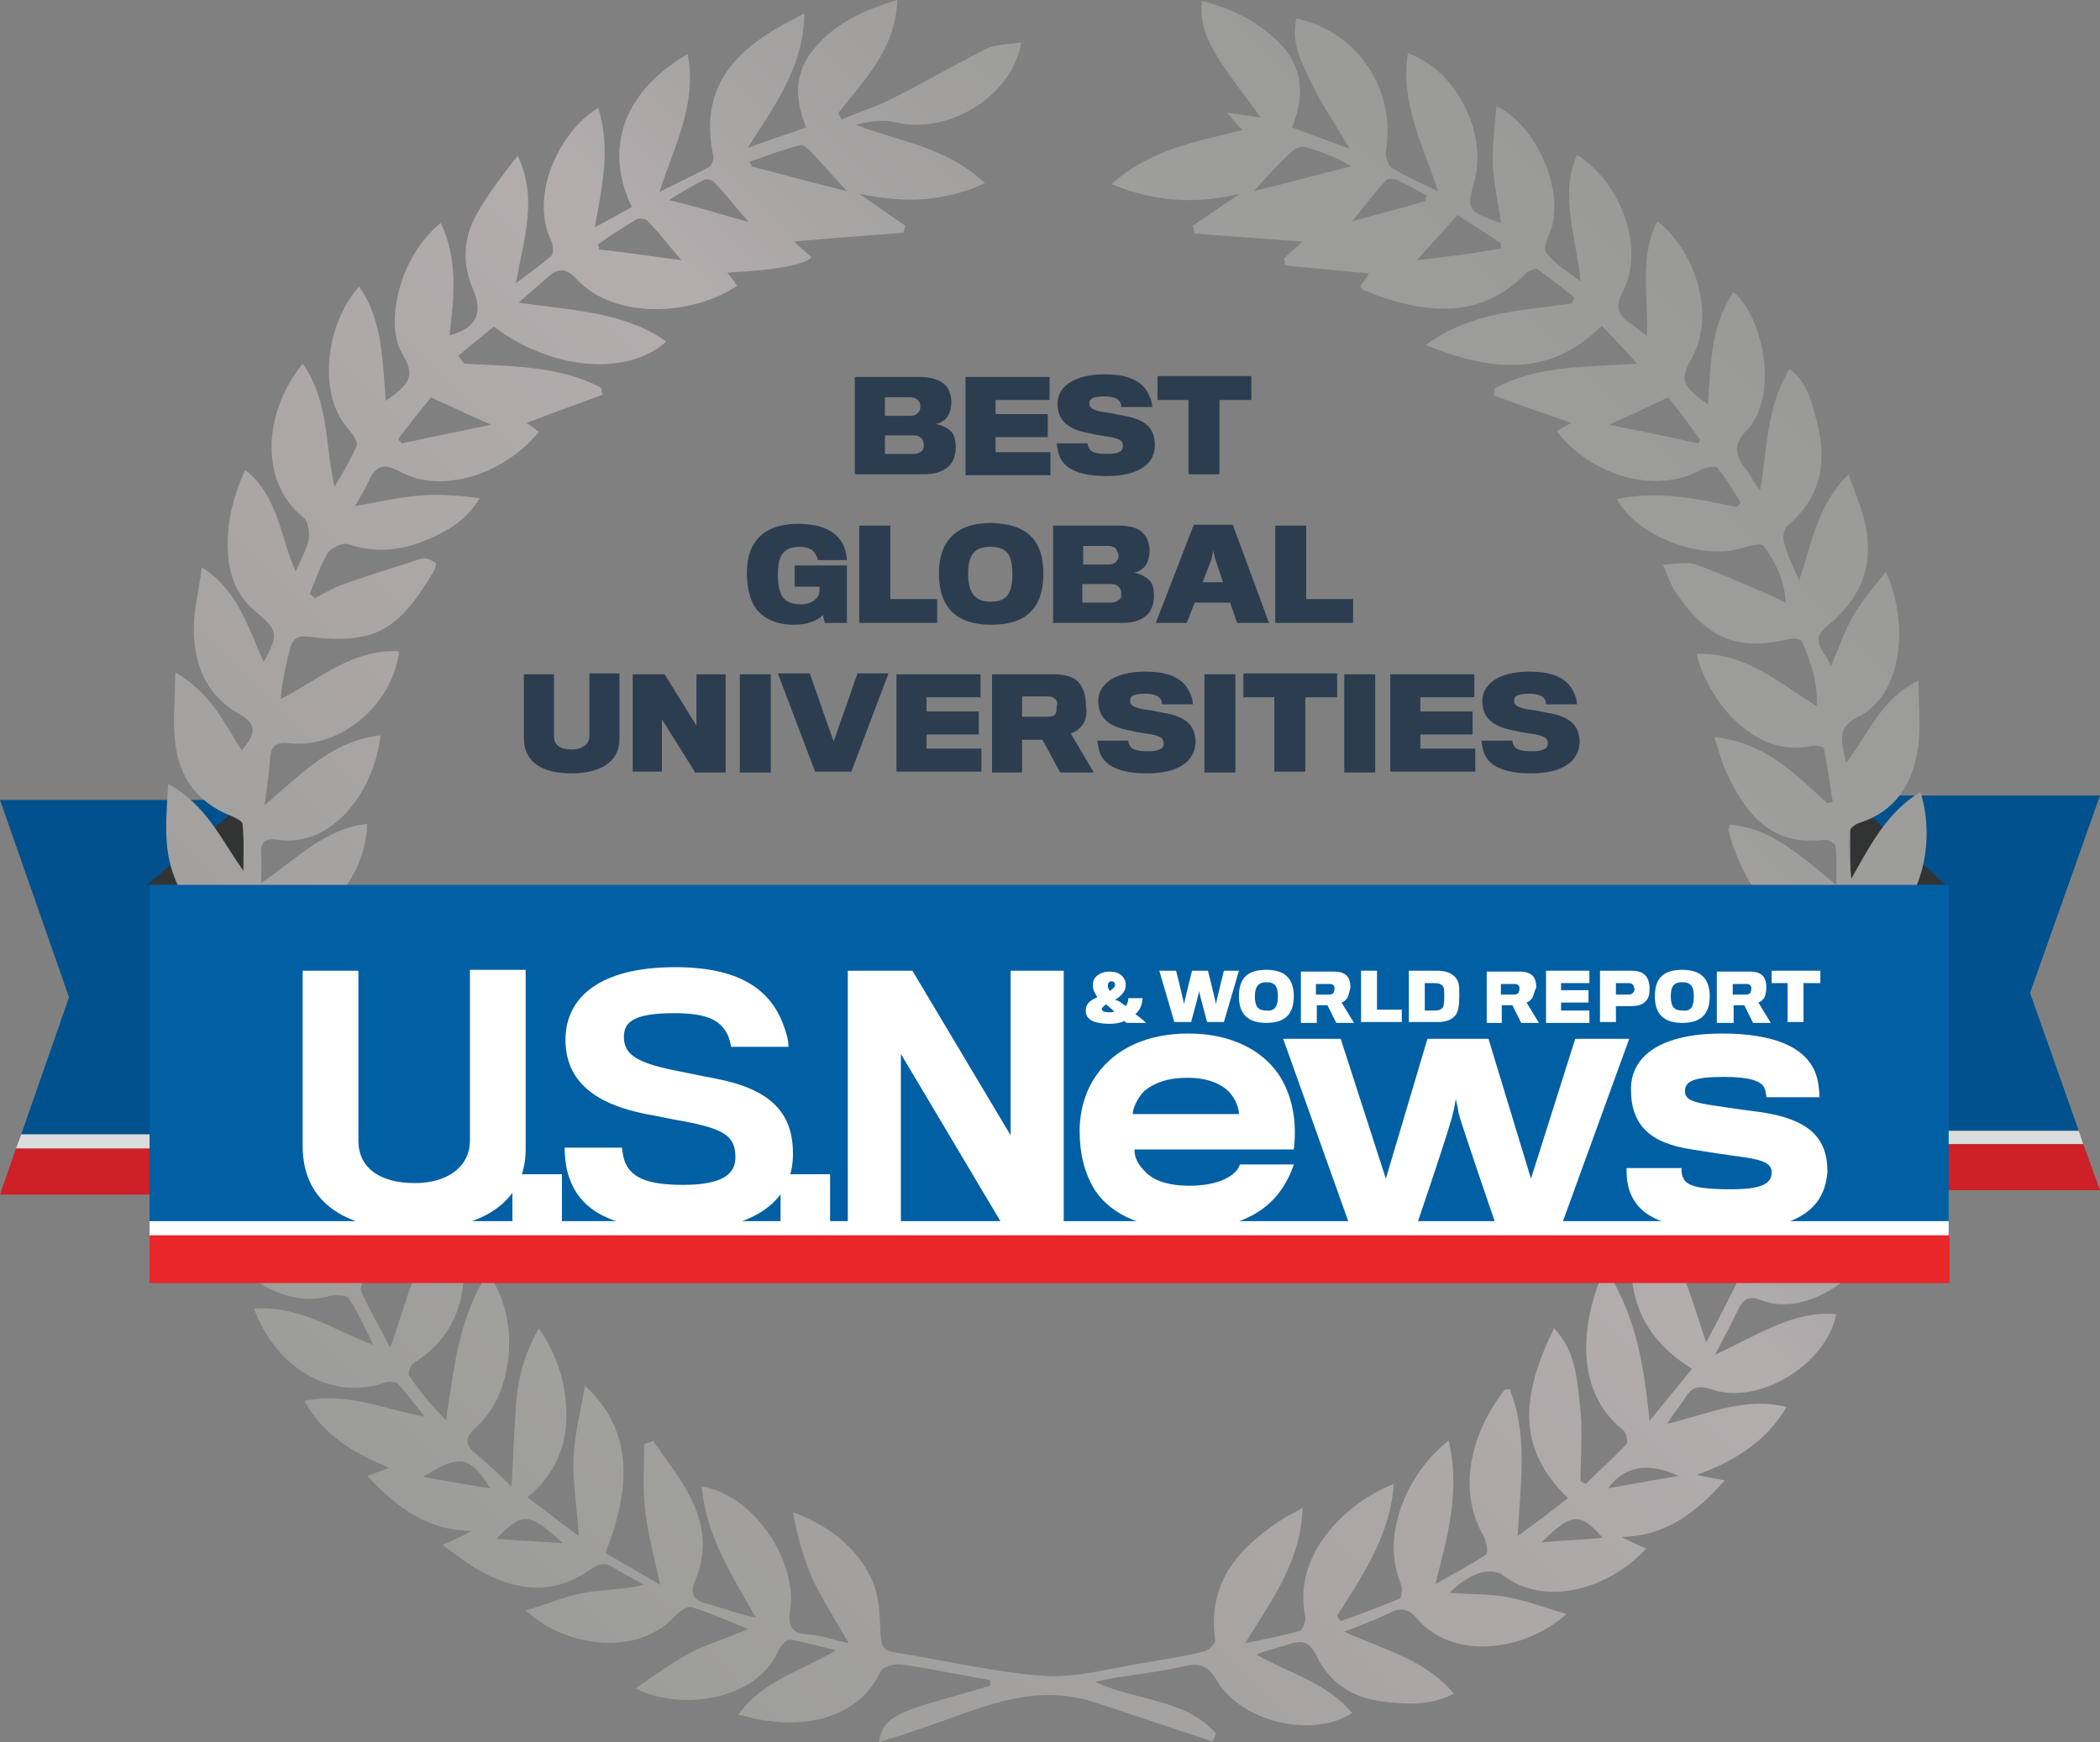 <?xml version="1.0" encoding="UTF-8"?>
<svg id="Layer_2" data-name="Layer 2" xmlns="http://www.w3.org/2000/svg" xmlns:xlink="http://www.w3.org/1999/xlink" viewBox="0 0 237.3 196.9">
  <rect x="0" y="0" width="237.3" height="196.9" fill="#808080" stroke="none"/>
  <defs>
    <style>
      .cls-1 {
        fill: #2c3d50;
      }

      .cls-2 {
        fill: #00518d;
      }

      .cls-3 {
        fill: #e92629;
      }

      .cls-4 {
        fill: url(#_未命名的渐变);
        fill-rule: evenodd;
      }

      .cls-5 {
        fill: #fff;
      }

      .cls-6 {
        fill: #015fa4;
      }

      .cls-7 {
        fill: #cd2027;
      }

      .cls-8 {
        fill: #323333;
      }

      .cls-9 {
        fill: #dbdcdd;
      }
    </style>
    <linearGradient id="_未命名的渐变" data-name="未命名的渐变" x1="45.98" y1="26.42" x2="190.1" y2="170.54" gradientTransform="translate(0 198.09) scale(1 -1)" gradientUnits="userSpaceOnUse">
      <stop offset="0" stop-color="#9c9d9a"/>
      <stop offset=".05" stop-color="#9e9e9b"/>
      <stop offset=".59" stop-color="#b3adae"/>
      <stop offset=".67" stop-color="#a8a5a5"/>
      <stop offset=".82" stop-color="#9d9d9b"/>
      <stop offset="1" stop-color="#9a9b98"/>
    </linearGradient>
  </defs>
  <g id="Layer_1-2" data-name="Layer 1">
    <g>
      <g>
        <g>
          <polygon class="cls-2" points="0 90.4 28.1 90.4 28.1 128.2 2.4 128.2 7.8 112.7 0 90.4"/>
          <polygon class="cls-9" points="28.1 129.8 1.8 129.8 2.4 128.2 28.1 128.2 28.1 129.8"/>
          <polygon class="cls-7" points="28.1 135 0 135 1.8 129.8 28.1 129.8 28.1 135"/>
        </g>
        <polygon class="cls-8" points="28.3 100 28.3 90.1 16.6 100 28.3 100"/>
      </g>
      <g>
        <g>
          <polygon class="cls-2" points="237.3 89.9 209.1 89.9 209.1 127.8 234.9 127.8 229.4 112.2 237.3 89.9"/>
          <polygon class="cls-9" points="209.1 129.3 235.4 129.3 234.9 127.8 209.1 127.8 209.1 129.3"/>
          <polygon class="cls-7" points="209.1 134.5 237.3 134.5 235.4 129.3 209.1 129.3 209.1 134.5"/>
        </g>
        <polygon class="cls-8" points="209.1 100 209.1 90.1 219.8 100 209.1 100"/>
      </g>
      <path class="cls-4" d="M194.1,130.2c-.5-2.6-1.2-5.1-1.6-7.7-.2-1.4,0-2.9,0-4.3.2-.1.4-.1.6-.2.8.6,1.6,1.3,2.6,2.1-.6-3.7-1.1-7.2-1.7-10.7.3-.1.5-.2.8-.2,4.5,3.1,6.9,7.9,9.9,12.7.3-1.9.7-3.7.9-5.6,0-.3-.6-1-1.1-1.1-4.5-1.1-6.5-4.4-7.7-8.5-.3-1.2-.4-2.4-.7-4.1,4.6,1.9,7.2,5.4,10.2,9.4.3-2.4.6-4.2.8-6,0-.3-.7-.8-1.1-.8-5.8-.6-8.3-4.7-10.1-9.4-.3-.7-.4-1.4-.6-2.1q0-.1.2-.5c4.8.4,8,3.6,12,6.8,0-1.8.1-3.1-.1-4.4,0-.3-.8-.7-1.2-.7-6.1.8-9-3-11.2-7.8-.5-1-.7-2.2-1.3-3.8,5.8.6,9.2,4.2,12.8,7.5.2-.1.4-.1.6-.2-.3-2-.6-4-1-6,0-.2-.9-.4-1.4-.3-6.1,1.4-11.5-4.6-13-10.4,5.4-.2,9.1,3.1,13.6,5.9.1-2.8-.7-5.1-1.7-7.3-.1-.3-.9-.4-1.3-.3-5.9,1.4-9.3.1-12.9-5.2-.7-1-1-2.2-1.5-3.2,1.3,0,2.6-.4,3.7,0,2.9,1,5.7,2.3,8.5,3.5.4.2.9.4,1.7.8-.2-2.7-1.2-4.6-2.5-6.4-.2-.3-1.3-.1-2,.1-4.6,1.7-12.2-1-14.6-5.4,4.7-1,9.2,0,13.6.9.1-.2.3-.3.4-.5-.8-1.3-1.6-2.7-2.6-3.9-.2-.3-1.3-.1-1.9.2-5.3,2.9-12.6.5-16.3-4.4.6-.3,1.2-.7,1.7-.9-2.9-1-5.8-2-8.8-3.1,0-.3.1-.6.1-.8,4.7-2.6,10.1-2.4,16.1-2.8-1.5-1.7-2.7-2.9-4-4.3-6,6-12.6,5.1-19.9,2.2,5.2-3.8,10.9-3.9,16.5-4.7.1-.2.2-.4.3-.7-1.4-1.1-2.8-2.2-4.2-3.2-.2-.1-1,.2-1.3.5-4.9,5-10.6,4.6-16.5,2.6-.6-.2-1.2-.5-1.8-.7-.1-.1-.2-.2-.4-.4.3-.5.7-1,1-1.5-3.2-.3-6.3-.6-9.5-.9,0-.3,0-.5-.1-.8.6-.6,1.3-1.2,2.1-1.9-4.2-.3-8.2-.6-12.2-.9-.1-.3-.1-.6-.2-.9,1.6-1.1,3.2-2.2,5.3-3.6-5.1,1.2-9.7.9-14.5-1.1,4.5-4,9.7-4.8,14.8-6.1-.7-.7-1.2-1.4-1.8-2h0c1.1.2,2.2.3,3.9.6-1.7-2.3-3.2-4.2-4.5-6.2s-2.5-4.1-2.2-7c3.5.9,6.5,2.4,8.9,4.9,2.5,2.6,2.8,5.8,1.3,9.4,2.1.8,4,1.5,6.5,2.4-1.6-2.8-3.1-4.9-4.2-7.2-1.1-2.3-2.5-4.7-1.8-7.5,7,1.5,11.3,8.1,10.1,15.1-.1.5.3,1.5.7,1.8,1.5.9,3.1,1.6,5.2,2.6-1.8-5.4-4.3-10.1-3.4-15.6,5.5,2,9,9,7.5,14.5-.9,3.2-.8,3.4,3,4.7-.3-2.3-.8-4.4-.9-6.5-.1-2.2.2-4.3.4-6.7,4.1,1.9,7.5,8.7,6.3,13.5-.3,1-1.1,2.4-.7,3,.8,1.2,2.2,2,3.9,3.3-.5-5.2-2.4-9.7-.4-14.3,5,3.1,7.7,10.6,5.2,15.4-1,1.9-.5,2.8.9,3.7.5.3,1,.8,1.8,1.4.2-4.6-.9-9,1.2-13,4.5,3.6,6.5,10.8,3.9,15.4-1.4,2.5-1.2,3.2,1.8,5.3.3-4.5.3-8.9,2.9-12.7,3.6,3.2,5,12,1.5,15.6-1.5,1.5-1.4,2.8-.2,4.3.6.7.9,1.6,1.7,2.5.8-4.6.7-9.4,3.3-13.7,2.1,1.5,2.5,3.8,3.1,5.9,1.2,4.5.5,8.6-3.3,11.8-.4.3-.6,1.3-.4,1.9.3,1.3.9,2.4,1.7,4.3,1.5-4.4,2.1-8.6,5.6-12,.5,1.5,1,2.7,1.4,3.9,1.8,5.7.5,9.7-4,13.4-1.9,1.6.1,2.9.6,4.4.8-1.9,1.5-3.9,2.5-5.7,1-1.7,2.3-3.2,3.7-5,2.6,5.7,2,13.8-3.1,16.4-2.5,1.2-1.9,2.8-1.4,5.2,2.6-3.3,3.9-7.2,8.2-9.3,0,2.9.3,5.4-.1,7.8-.6,3.9-2.5,7-6.6,8.3-.4.1-1,.6-1.1.9-.1,1.8,0,3.6.2,5.4,2.1-3.7,4-7.5,7.8-9.8,1.9,5.7.1,14.9-6.9,16.2-2,.4-2.4,2.1-1.8,5.8,2.9-3.4,5.6-6.8,9.8-8.3.5,5.9-3.5,11.9-7.9,12.9-3.5.8-4,1.8-3.9,5.9,1.9-1.4,3.5-2.7,5.3-3.8,1.8-1.1,3.8-1.8,6-2.8-.1,5.3-4.9,11.1-9.6,11.4-3.7.3-4.3,1.1-4.5,5.4,4-2.3,7.5-5.6,12.3-5.7-.4,5.5-6.7,10.9-12,10.2-2-.3-2.6.4-3.1,2-.4,1.4-1.1,2.7-1.5,4.2,4.3-2.3,8.6-4.6,13.6-4.7-1.6,5.9-8.7,10.8-13.9,8.7-1.2-.5-1.9-.1-2.5,1.1-.7,1.5-1.5,3-2.6,5.1,4.8-2.2,8.8-5,13.7-4.6-1.1,5.7-8.8,10.4-14.1,8.5-1.5-.5-2.3-.2-3,1-.6,1-1.4,1.8-2,2.9,4.4-1,8.6-3.1,13.5-1.9-2.4,4-5.9,6.1-10.2,7.7,1.2.2,2,.4,3.2.6-3.3,3.7-6.7,6.3-11.7,6.4.9.4,1.8.9,2.8,1.3-3.7,4.2-11.1,6.9-16.2,3-.6-.5-1.9-.5-2.7-.2-1.2.4-2.3,1.2-3.3,2.2,2.2.2,4.5.1,6.6.5s4.2,1.2,6.6,1.9c-4.6,4.2-12.7,5.3-16.8.6-1-1.2-1.9-1.4-3.2-.7-1.5.7-3,1.3-5.1,2.1,4.6,2.1,9.1,3.1,12.4,7-2.7,1.4-5.4,1.2-8,.9-3.4-.4-6.1-2.1-7.6-5.3-.7-1.4-1.5-1.7-3-1.2-1.1.4-2.4.6-3.7,1.2,3.7,2.1,8,3.2,10.8,6.6-4.5,2.9-12.6,1-15.3-3.7-1-1.7-1.9-2-3.7-1.6-2.6.6-5.2.9-7.8,1.3-.5.1-1.1.2-2.2.5,4.9,2.2,10.2,1.9,13.6,5.8-.1.3-.2.6-.4.9-2.3-.8-4.6-1.5-6.9-2.3-2.2-.7-4.4-1.5-6.7-2.2-6-1.9-11.4.2-16.9,2.2-2.3.8-4.6,1.6-7.2,2.4.4-2.3,1.4-3.1,5.7-4.4,2.3-.7,4.6-1.3,6.9-2v-.6c-.8-.2-1.7-.3-2.5-.5-2.5-.4-5.1-1-7.6-1.3-.8-.1-2.1.3-2.3.8-2.3,5-8,6.4-13.2,5.5-.9-.1-1.7-.4-2.9-.6,2.8-3.9,7.2-5,11.1-7.3-1.7-.4-3.4-.9-5.2-1.2-.4-.1-1.2.8-1.4,1.4-2.7,5.7-11.3,6.6-16.1,4.1,2.1-1.4,4-2.8,6-3.9,1.9-1,4.1-1.7,6.8-2.8-2.6-1-4.5-1.9-6.5-2.5-.5-.1-1.4.6-1.9,1.1-4.4,4.7-12.5,3.3-16.8-.7,2.4-.7,4.5-1.6,6.6-2,2.1-.4,4.4-.3,6.8-.9-1.1-.6-2.3-1.2-3.4-1.9-1.5-1.1-2.4.1-3.5.7-4,2.4-7.9,1.7-11.7-.4-1.3-.7-2.5-1.7-4.2-2.9,1.4-.6,2.4-1.1,3.3-1.6-4.9,0-8.4-2.6-11.8-6.2.9-.3,1.5-.6,2.5-.9-4-1.7-7.4-3.6-9.6-7.6,5-1,9.1,1,13.6,1.8-1-1.2-1.9-2.5-3-3.7-.3-.3-1.2-.3-1.7-.1-5.9,2-12.1-1.7-14.6-8.4,5.1-.4,9,2.4,13.5,4.1-.9-1.8-1.7-3.6-2.8-5.3-.3-.4-1.6-.4-2.3-.2-5.4,1.5-12-3.3-13.4-8.8,5,0,9.2,2.4,13.9,5-1-2.4-1.7-4.2-2.5-6-.2-.4-1.1-.9-1.5-.8-4.4,1.1-9.2-1.7-11.8-6.5-.5-1-1-2.1-1.7-3.6,5.3.2,8.9,3.3,12.8,5.8.1-4.1-.8-5.1-4.4-5.5-5.1-.6-7.5-4.3-9.4-8.6-.3-.6-.4-1.2-.6-1.9q2.2-.7,11.5,5.6c.6-2.8-.6-5.1-3.2-5.7-5.3-1.3-9.2-7.1-8.5-12.9,4.4,1.3,6.8,5,9.9,8.1.5-4.2,0-4.9-3.4-6.2-2.5-1-4.2-2.9-5.1-5.4-1.3-3.3-.9-6.7-.7-10.5,4.3,2.3,6,6.3,8.5,9.8,0-1.8.1-3.5-.1-5.3,0-.3-.8-.7-1.3-.9-3.8-1.5-5.9-4.4-6.3-8.3-.3-2.5,0-5,0-7.9,3.9,2.2,5.5,5.6,7.5,8.8,1.8-2,1.6-3.1-.4-4.2-3.7-2.1-5-5.7-5-9.6,0-2.2.6-4.3.9-6.9,4.1,2.6,5.2,6.8,7,10.7,1.7-3,1.6-3.6-.7-5.5-2.1-1.7-3.1-3.8-3.3-6.4-.3-3.3.4-6.5,1.9-9.8,3.7,2.9,3.9,7.3,5.7,11.5.7-1.6,1.3-2.6,1.5-3.7.1-.8-.1-2-.6-2.4-5.1-4.1-4.5-12-.1-17.4,3,4.2,2.5,9.1,3.6,13.9.9-1.5,1.8-3,2.5-4.6.2-.5-.5-1.4-1-2-3.6-4.1-2.3-12.2,1.3-16,2.7,3.9,2.6,8.4,3,12.9,3-2.1,3.3-3,1.7-5.6-1.7-3.2-.3-10.6,4.5-14.5,2,4.1,1.5,8.4,1,12.7,3-.8,3.8-2.5,2.7-5.1-1.2-2.7-1.2-5.5.1-8.1,1.3-2.5,3.1-4.8,4.9-7.1,2.3,4.8.7,9.3-.2,14.4,1.6-1.2,2.9-2.1,4-3.1.3-.3.2-1.4-.1-1.9-2.3-5,1-12.2,5.4-14.8,1.4,4.4.5,8.7-.4,13.5,1.7-.9,2.9-1.6,4.2-2.3-3.3-6.9-.7-13.2,6.3-17.3,1.1,5.5-1.4,10.2-3.2,15.6,2.2-1.1,3.9-1.9,5.6-2.8.3-.2.6-.9.5-1.3-1.7-7.9,2.7-12.2,9-15.4.3-.1.5-.3,1.3-.7-.1,6-3.2,10.2-6.4,15.2,2.5-.9,4.4-1.5,6.6-2.3-1.3-3.2-1.4-6.2.9-8.9,2.3-2.8,5.4-4.3,9.4-5.5-.2,5.6-3.8,9.1-6.7,12.8.1.2.3.5.4.7,1.9-.8,3.8-1.4,5.6-2.3,3.6-1.8,7.2-3.9,10.8-5.7,1.1-.5,2.5-.5,3.9-.7-1,6.1-8.3,10.5-14.3,9-1.3-.3-2.9-.1-4.4.3,4.9,1.9,10.3,2.5,14.6,6.6-4.6,2.1-9,2.3-14.2,1.2,2,1.4,3.6,2.5,5.2,3.6-.1.3-.1.6-.2.8-4,.3-8,.6-12.4,1,.7.6,1.4,1.2,2,1.8q-1.4,1.3-9.5,1.7c.4.6.8,1,1.1,1.5-5.1,3.4-13.8,3.9-18.2-.8-1.2-1.3-2.1-1.2-3.3-.1-.9.8-1.8,1.6-3.2,2.8,6.1.9,11.9,1,16.7,4.4-4.4,4-13.1,3.2-19.5-1.7-1.3,1.1-2.7,2.2-4,3.3.2.3.4.6.7.9,5.3.3,10.6.2,15.4,2.7.1.3.1.5.2.8-2.9,1.1-5.8,2.1-8.6,3.2.3.2.9.6,1.4,1-3.9,4.8-11,7.1-15.7,4.5-1.8-1-2.7-.7-3.5,1-.4.9-.9,1.7-1.6,2.9,2.8-.5,5-1,7.3-1.2,2.2-.2,4.5,0,6.8.3-1.6,2.7-4.1,4-6.7,5-2.7,1-5.4,1.1-8.2.2-.6-.2-1.8.4-2.2.9-.9,1.4-1.4,3.1-2.1,4.7.2.2.4.3.6.5,1-.5,1.9-1.1,3-1.5,3-1.1,6.1-2,9.1-3,.4-.1,1.1.2,1.5.5.2.1-.1.9-.4,1.3-1.7,2.8-3.6,5.7-6.9,6.8-2,.6-4.4.6-6.6.3-1.4-.2-2.1-.1-2.5,1.2-.5,1.9-.9,3.8-1.1,5.8,4.4-2.2,8.1-5.7,13.4-5.4-.7,6-6.6,11-12.3,10.4-1.8-.2-2.2.4-2.3,1.9-.1,1.5-.3,2.9-.6,5.1,4.3-3.7,7.7-7.3,13.1-7.9-.7,6.3-5.4,12.7-11.6,11.8-1.3-.2-2,.2-1.9,1.6.1.9,0,1.8,0,3.3,4.1-2.8,7.3-6.2,12-6.7-.2,5.9-4.6,11.1-10,11.9-1.2.2-1.7.6-1.5,1.8.2,1.5.4,2.9.9,4.5,2.9-3.3,5.5-6.8,9.7-8.7.5,5.9-2.6,10.6-7.9,12.5-.5.2-1.2.8-1.1,1.1.2,1.8.7,3.6,1.3,5.4,2.6-4.6,5-9.2,9.7-12.7.5,4.3-.1,8-1.6,11.7,1-.9,1.9-1.8,3.2-2.9,1.1,4.3.2,8.1-.9,11.9-2,1.7-4.1,3.4-6.1,5.1-.3.2-.6.7-.5.9.7,2,1.4,4,2.2,6,1.5-3.3,2.6-6.4,3.6-9.5.3-.9.5-1.7.7-2.6,1-.9,2.1-1.8,3.1-2.8,2.4,5.9,1.3,13.9-4.6,17.4-.5.3-1.1,1.4-.9,1.8.9,2,2,3.9,3.3,6.4,2.1-5.7,2.9-11.3,7.7-15.3.2,1.1.4,2.3.5,3.4.6,5.5-.4,10.4-5.5,13.6-.4.2-.7,1.1-.6,1.4,1.2,1.8,2.6,3.5,4.2,5.1.9-5.8,1.4-11.5,4.7-16.6,3.7,4.8,3.1,13.4-1.2,17.3-1.5,1.3-1.4,2.1,0,3.2,1.3,1.1,2.5,2.2,3.9,3.6.2-3.3.3-6.2.5-9.2.2-2.9.9-5.7,2.6-8.7,2.2,3.3,3.1,6.4,3.1,9.9s-1.3,6.7-4.4,9.2c2,1.5,3.7,2.8,5.8,4.4-.2-3.4-.7-6.1-.6-8.8.1-2.6.8-5.2,1.3-8.2,5,4.6,5.6,10.7,2.3,18.9,1.9,1.1,3.8,2.2,6.2,3.6-.7-3.3-1.4-5.8-1.7-8.4-.3-2.5-.1-5-.1-7.5.3-.1.7-.2,1-.4,1.4,2.1,3,4,4.1,6.2,1.6,3,2.1,6.2.7,9.5-.6,1.3-.5,2.3,1.2,2.7,1.8.5,3.6,1.2,5.6,1.6-2.7-4.8-5.6-9.2-6.1-14.8,5.6.8,10.8,8.1,10,13.9-.3,1.9.1,2.7,2.1,2.8,1.3.1,2.7.6,4.5,1-1.6-2.8-3-5-4.1-7.3-1-2.3-1.7-4.8-2.2-7.5,4.1,1.5,7.3,4,9,7.8.8,1.8.8,4,.9,6,.1,1.1.2,1.8,1.4,2,5.7.9,11.4,2.3,17.2,2.7,3.7.2,7.5-.9,11.3-1.5,2.2-.4,4.5-.7,6.7-1.3.5-.1,1.3-.9,1.2-1.3-.9-6.7,2.9-10.6,7.9-13.8.5-.3,1-.5,2-1.1-.2,6-3.4,10.3-6.5,15.3,2.5-.5,4.4-.9,6.2-1.4.3-.1.7-1.1.6-1.6-1.5-7,4.6-12.9,10-15-.4,5.8-3.5,10.3-6.4,14.9.1.2.2.4.4.6,2.2-.8,4.4-1.6,6.6-2.5.3-.1.4-1.2.2-1.7-2.4-5.7.9-12.7,5.4-16.2,1.3,5.4,0,10.5-1.5,16.2,2.3-1.3,4.1-2.2,5.7-3.3.3-.2.1-1.4-.2-2-3.2-5.5-1.3-12,2.3-16.6.1-.1.3-.1.6-.1,2.1,5.2,1.2,10.6.9,16.6,2.2-1.6,3.9-2.9,5.7-4.3-6.3-6-4.9-12.3-1.6-19.2,2.4,2.5,2.6,5.6,2.9,8.4.4,2.9.1,6,.1,8.9.2.1.4.2.6.3,1.5-1.5,3.1-2.9,4.6-4.5.2-.2,0-1.3-.4-1.6-5.4-4.3-4.7-11.6-2.6-17,.1-.2.4-.4.9-.8,3.2,5.1,4.1,10.7,4.7,16.8,1.5-1.9,3.1-3.8,4.8-5.9-7.2-4.5-7.9-10.8-5.9-18.5,4.3,4.5,5.6,9.9,7.5,15.5,1.2-2.2,2.3-4.4,3.4-6.6.1-.2-.3-.8-.6-1.1-6.4-5.3-7.8-10-5.2-17.8,1.6,1.8,2.7,2.9,3.7,4,.8,2.1,1.6,4.3,2.3,6.5.5,1.7,1,3.5,1.4,5.2,1.2-1.8,1.9-3.5,2.5-5.3.2-.5,0-1.4-.3-1.7-1.9-1.6-3.9-3.1-5.9-4.7ZM48.7,44.9c-1.2,1.5-2.5,3.1-3.7,4.7.1.2.2.3.4.5,3.3-.7,6.7-1.4,10.1-2.1-2.3-1-4.4-2-6.8-3.1ZM95.7,21.6c-1.4-1.5-2.7-3-4.1-4.5-.3-.3-.9-.8-1.2-.7-1.9.5-3.8,1.2-5.7,1.9.1.2.2.3.2.5,3.5.9,7.1,1.9,10.8,2.8ZM188.5,44.9c-2.3,1.1-4.4,2.1-6.7,3.1,3.6.7,6.9,1.4,10.1,2.1.1-.1.2-.3.2-.4-1.1-1.6-2.3-3.2-3.6-4.8ZM141.7,21.6c3.7-.9,7.3-1.9,11-2.8-1.7-1-3.4-1.7-5.3-2.2-.5-.1-1.2.3-1.6.7-1.4,1.3-2.7,2.7-4.1,4.3ZM77,29.4c-1.4-1.6-2.5-3.1-3.8-4.4-.2-.3-1-.4-1.3-.2-1.5.9-2.9,1.8-4.3,2.8,0,.2.1.4.1.6,3,.3,6.1.8,9.3,1.2ZM164.7,24.3c-1.5,1.7-3,3.3-4.6,5.1,1.8-.2,3.4-.4,5-.6,1.5-.2,3-.5,4.5-.7v-.6c-1.6-1.1-3.2-2.1-4.9-3.2ZM201.5,131.4c.2,0,.3.1.5.1.4-1.5.9-3,1.2-4.6.1-.4-.3-1.1-.7-1.4-1.8-1.2-3.7-2.4-5.5-3.5,1.5,3.1,3,6.2,4.5,9.4ZM39.9,122.5c-1.9,1.1-3.5,2-5.1,2.9-.4.2-1,.8-1,1,.4,1.7.9,3.3,1.6,5.5,1.7-3.5,3-6.3,4.5-9.4ZM84.6,25.1c-1.5-1.7-2.6-3.2-3.9-4.5-.2-.3-.9-.4-1.1-.3-1.2.6-2.4,1.3-4,2.3,3.2.8,5.9,1.6,9,2.5ZM161.1,22.7c0-.2.1-.4.1-.6-1.1-.6-2.1-1.2-3.2-1.7-.4-.2-1.2-.3-1.4,0-1.3,1.4-2.4,2.9-3.8,4.6,3-.8,5.7-1.5,8.3-2.3ZM47.8,166.9c2.7.5,5.1.9,7.6,1.3-2.3-3.7-3.4-3.9-7.6-1.3ZM181.7,168.2c2.9-.5,5.4-1,8-1.4q-5.2-2.4-8,1.4ZM174.2,174.3c2.3-.2,4.5-.3,6.9-.5-2.5-2.9-3.5-2.9-6.9.5ZM56.1,173.9c2.5.2,4.8.3,7.5.5-3.8-3.5-4.5-3.6-7.5-.5Z"/>
      <g>
        <path class="cls-1" d="M104.3,53.6h-7.7v-11h7.4c1.4,0,2.3.4,2.8.9.4.4.7,1.1.7,1.9s-.2,1.4-.6,1.9c-.3.3-.8.6-1.2.6.6.1,1.3.4,1.8.9.4.4.5,1.1.5,1.8,0,.8-.3,1.6-.7,2-.7.7-1.6,1-3,1ZM103.7,45.2c-.2-.2-.5-.3-.9-.3h-2.8v2.1h2.9c.3,0,.6-.1.8-.3.2-.2.3-.4.3-.8,0-.3-.1-.5-.3-.7ZM104.4,50.3c0-.3-.1-.6-.3-.8-.2-.2-.5-.3-.9-.3h-3.2v2.1h3.2c.4,0,.7-.1.9-.3.2-.1.3-.4.3-.7Z"/>
        <path class="cls-1" d="M109.1,53.6v-11h9.5v2.6h-6.1v1.6h5.9v2.6h-5.9v1.7h6.2v2.6h-9.6v-.1Z"/>
        <path class="cls-1" d="M125,53.8c-3.5,0-5-1.1-5.4-2.6-.1-.4-.2-1-.2-1.1h3.5c0,.2.1.5.2.6.2.4.8.6,2,.6,1.3,0,1.8-.3,1.8-.9,0-.7-.6-.9-2-1.1-.5-.1-1.4-.2-1.6-.3-2.4-.4-3.8-1.3-3.8-3.4,0-1.9,1.9-3.3,5.3-3.3,3.1,0,4.5,1,5.1,2.5.2.4.3.9.3,1.2h-3.5c0-.1,0-.3-.1-.5-.2-.4-.7-.7-1.8-.7-1.4,0-1.7.3-1.7.8,0,.7.9.9,2.5,1.1.4.1,1,.2,1.5.3,2.2.4,3.4,1.3,3.4,3.3,0,2.2-1.9,3.5-5.5,3.5Z"/>
        <path class="cls-1" d="M137.8,45.2v8.4h-3.5v-8.4h-3.5v-2.7h10.6v2.7h-3.6Z"/>
        <path class="cls-1" d="M93.2,70.4l-.2-.9c-.7.7-1.8,1.1-3.3,1.1-2,0-3.5-.7-4.4-2-.5-.8-.9-2.1-.9-3.7,0-1.4.2-2.6.9-3.6.8-1.2,2.3-2.1,4.9-2.1,2.9,0,4.4,1,5.1,2.4.2.5.4,1.2.4,1.7h-3.3c0-.3-.2-.6-.4-.9-.3-.4-.9-.6-1.6-.6-.9,0-1.5.2-1.9.7-.4.4-.6,1.2-.6,2.5,0,1.2.2,1.9.5,2.4s1,.9,2.1.9,2-.6,2.1-1.4v-.6h-2.8v-2.4h5.9v6.5s-2.5,0-2.5,0Z"/>
        <path class="cls-1" d="M97.1,70.4v-11h3.5v8.3h5.3v2.7s-8.8,0-8.8,0Z"/>
        <path class="cls-1" d="M117.9,64.8c0,3.9-1.9,5.8-5.9,5.8s-5.9-2-5.9-5.8c0-3.5,1.8-5.7,5.9-5.7,4.1.1,5.9,2,5.9,5.7ZM114.4,64.9c0-2.2-.6-3.1-2.5-3.1-1.8,0-2.5.9-2.5,3.1s.9,3.1,2.5,3.1,2.5-.6,2.5-3.1Z"/>
        <path class="cls-1" d="M126.7,70.4h-7.7v-11h7.4c1.4,0,2.3.3,2.8.9.4.4.7,1.1.7,1.9s-.2,1.4-.6,1.9c-.3.3-.8.6-1.2.6.6.1,1.3.4,1.8.9.4.4.5,1.1.5,1.8,0,.8-.3,1.6-.7,2-.7.7-1.6,1-3,1ZM126.1,62c-.2-.2-.5-.3-.9-.3h-2.8v2.1h2.9c.3,0,.6-.1.8-.3.2-.2.3-.4.3-.8-.1-.3-.2-.5-.3-.7ZM126.7,67.1c0-.4-.1-.6-.3-.8s-.5-.3-.9-.3h-3.2v2.1h3.2c.4,0,.7-.1.9-.3.3-.1.3-.4.3-.7Z"/>
        <path class="cls-1" d="M134.1,70.4h-3.5l4.3-11.1h4.4l4.1,11.1h-3.6l-.8-2.3h-4l-.9,2.3ZM137.3,63.1l-.2-.9-.2,1-1,2.6h2.3l-.9-2.7Z"/>
        <path class="cls-1" d="M144.1,70.4v-11h3.5v8.3h5.3v2.7s-8.8,0-8.8,0Z"/>
        <path class="cls-1" d="M64.6,87.4c-3.1,0-5.4-1.1-5.4-4v-7.2h3.4v7c0,1,.7,1.5,2,1.5,1.2,0,2-.6,2-1.5v-7.1h3.4v7.4c0,2.7-2.3,3.9-5.4,3.9Z"/>
        <path class="cls-1" d="M78.5,87.2l-3.7-5.9v5.9h-3.3v-11h3.6l3.6,5.8v-5.8h3.3v11.1h-3.5v-.1Z"/>
        <path class="cls-1" d="M83.6,87.2v-11h3.5v11.1h-3.5v-.1Z"/>
        <path class="cls-1" d="M96.2,87.2h-4.1l-4.2-11.1h3.6l2.7,7.7,2.7-7.7h3.5l-4.2,11.1Z"/>
        <path class="cls-1" d="M101.3,87.2v-11h9.5v2.6h-6.1v1.6h5.9v2.6h-5.9v1.6h6.2v2.6h-9.6Z"/>
        <path class="cls-1" d="M122.4,81.8c-.4.6-.9.9-1.4,1.1l2.6,4.4h-3.8l-2-3.7h-2.3v3.7h-3.4v-11.1h7c1.5,0,2.5.4,3,1.2.4.6.6,1.3.6,2.3.2.9,0,1.6-.3,2.1ZM119.4,79.2c-.2-.3-.5-.5-1-.5h-2.9v2.3h2.9c.4,0,.8-.1.9-.4.1-.2.1-.5.1-.7.1-.2.1-.5,0-.7Z"/>
        <path class="cls-1" d="M129.6,87.4c-3.5,0-5-1.1-5.4-2.6-.1-.4-.2-1-.2-1.1h3.5c0,.2.1.5.2.6.2.4.8.6,2,.6,1.3,0,1.8-.3,1.8-.9,0-.7-.6-.9-2-1.1-.5-.1-1.4-.2-1.6-.3-2.4-.4-3.8-1.3-3.8-3.4,0-1.9,1.9-3.3,5.3-3.3,3.1,0,4.5,1,5.1,2.5.2.4.3.9.3,1.2h-3.5c0-.1,0-.3-.1-.5-.2-.4-.7-.7-1.8-.7-1.4,0-1.7.3-1.7.8,0,.7.9.9,2.5,1.1.4.1,1,.2,1.5.3,2.2.4,3.4,1.3,3.4,3.3-.1,2.2-2,3.5-5.5,3.5Z"/>
        <path class="cls-1" d="M136.1,87.2v-11h3.5v11.1h-3.5v-.1Z"/>
        <path class="cls-1" d="M147.5,78.8v8.4h-3.5v-8.4h-3.5v-2.7h10.6v2.7h-3.6Z"/>
        <path class="cls-1" d="M151.9,87.2v-11h3.5v11.1h-3.5v-.1Z"/>
        <path class="cls-1" d="M157.1,87.2v-11h9.5v2.6h-6.1v1.6h5.9v2.6h-5.9v1.6h6.2v2.6h-9.6Z"/>
        <path class="cls-1" d="M173,87.4c-3.5,0-5-1.1-5.4-2.6-.1-.4-.2-1-.2-1.1h3.5c0,.2.1.5.2.6.2.4.8.6,2,.6,1.3,0,1.8-.3,1.8-.9,0-.7-.6-.9-2-1.1-.5-.1-1.4-.2-1.6-.3-2.4-.4-3.8-1.3-3.8-3.4,0-1.9,1.9-3.3,5.3-3.3,3.1,0,4.5,1,5.1,2.5.2.4.3.9.3,1.2h-3.5c0-.1,0-.3-.1-.5-.2-.4-.7-.7-1.8-.7-1.4,0-1.7.3-1.7.8,0,.7.9.9,2.5,1.1.4.1,1,.2,1.5.3,2.2.4,3.4,1.3,3.4,3.3-.1,2.2-2,3.5-5.5,3.5Z"/>
      </g>
      <g>
        <rect class="cls-6" x="16.9" y="100" width="203.3" height="39.6"/>
        <g id="U.S.News">
          <path class="cls-5" d="M46.8,139c-7.2,0-12.6-2.7-12.6-9.5v-19.8h6.3v19.2c0,3,2.3,4.8,6.4,4.8,3.6,0,6.2-1.8,6.2-4.8v-19.3h6.3v20.1c.1,6.3-5.2,9.3-12.6,9.3Z"/>
          <path class="cls-5" d="M57.9,138.6v-5.9h5.6v5.9h-5.6Z"/>
          <path class="cls-5" d="M77.2,139c-8.7,0-11.9-2.6-13-6.3-.3-.9-.4-2.4-.4-3h6.5c0,.5.2,1.4.4,1.8.8,1.7,2.7,2.4,6.5,2.4,4.4,0,5.9-1.2,5.9-3.1,0-2.4-1.2-3.2-5.9-4.1-.8-.1-3-.6-4.2-.8-5.6-1.1-9.1-3.6-9.1-8.4s3.9-8.2,12.4-8.2c7.2,0,10.6,2.5,12.1,6.2.4,1,.7,2,.7,2.8h-6.5c0-.3-.2-1-.4-1.4-.8-1.6-2.3-2.4-6-2.4-4.8,0-5.7,1.1-5.7,2.7,0,2.1,1.7,3,6.4,3.9,1.5.3,3.4.7,4,.8,5.7,1.1,8.7,3.5,8.7,8.4.1,5.2-4.1,8.7-12.4,8.7Z"/>
          <path class="cls-5" d="M88.2,138.6v-5.9h5.6v5.9h-5.6Z"/>
          <path class="cls-5" d="M113.4,138.6l-11.6-19.5v19.5h-6v-28.9h7.3l11.1,18.6v-18.6h6v28.9h-6.8Z"/>
          <path class="cls-5" d="M142.1,137c-1.9,1.2-4.5,1.9-7.9,1.9-4.7,0-8.6-1.4-10.6-4.6-1-1.7-1.6-3.8-1.6-6.5,0-2.4.7-4.6,1.9-6.3,2.1-3,5.7-4.7,10.4-4.7s8.2,1.8,10.1,4.5c1.6,2.3,2.2,5.4,1.8,8.6h-18c0,1,.4,1.7,1.2,2.5.9,1,2.6,1.6,5,1.6,1.7,0,3-.3,3.9-.7,1.1-.5,1.7-1.2,1.8-1.7h6.1c-.7,2.1-2,4.1-4.1,5.4ZM138.9,123.4c-.9-.9-2.4-1.6-4.7-1.6s-3.8.6-4.9,1.5c-.7.7-1.3,1.9-1.3,2.6h12c0-.6-.3-1.6-1.1-2.5Z"/>
          <path class="cls-5" d="M176.4,138.6h-7.3s-4.2-12.2-4.3-12.9c0-.3-.3-1.5-.3-1.5,0,0-.2,1.3-.3,1.5,0,.7-4.2,13-4.2,13h-7.4l-7.6-21.3h6.5l5.1,15.8,4.7-15.8h6.9l4.8,15.8,5-15.8h6.1l-7.7,21.2Z"/>
          <path class="cls-5" d="M195.5,139c-7.2,0-10.6-1.4-11.5-4.9-.2-.9-.2-1.4-.2-2.1h6.2c0,.3,0,.7.2,1.1.4,1,2,1.3,5.4,1.3s4.6-.6,4.6-1.9c0-1.2-1.3-1.5-4.4-1.9-.8-.1-3.4-.5-4.6-.7-4.7-.7-6.9-2.7-6.9-6.8,0-3.8,3.4-6.3,10.3-6.3,5.8,0,9.5,1.5,10.6,4.6.3.8.4,2.1.4,2.6h-6c0-.2-.1-.9-.3-1.2-.4-.6-1.5-1.1-4.5-1.1-3.4,0-4.4.5-4.4,1.6,0,.9.7,1.3,3.7,1.7,1.2.2,4.2.6,5,.7,5.1.8,7.4,2.7,7.4,6.7-.3,4.4-3.7,6.6-11,6.6Z"/>
        </g>
        <g id="_World_Report" data-name="&amp;amp; World Report">
          <path class="cls-5" d="M127.2,113.7c.2-.2.3-.6.3-.9h1.6c0,.7-.3,1.4-.8,1.8.4.3.8.6,1.2,1h-2.2c-.1-.1-.2-.2-.3-.2-.4.2-1,.3-1.6.3-1.4,0-2.6-.3-2.7-1.3v-.3c0-.7.6-1.1,1.3-1.4-.3-.5-.5-.9-.5-1.2v-.3c0-.7.7-1.4,1.9-1.4,1.1,0,1.7.6,1.8,1.3v.3c0,.7-.6,1.2-1.2,1.6.5.1.8.4,1.2.7ZM124.5,114c0,.3.3.4.9.4.2,0,.4,0,.5-.1-.3-.3-.7-.6-.9-.8-.3.2-.5.4-.5.5ZM126,111.4v-.1c0-.2-.1-.4-.4-.4s-.4.2-.4.4v.2c0,.2.1.3.2.5.3-.2.5-.4.6-.6Z"/>
          <path class="cls-5" d="M138.3,115.5h-1.9s-.9-3.3-.9-3.5c0,.2-.9,3.5-.9,3.5h-1.9l-1.7-5.8h1.9s.9,3.6.9,3.8c0-.2.9-3.8.9-3.8h1.8s.9,3.6.9,3.8c0-.2.9-3.8.9-3.8h1.7l-1.7,5.8Z"/>
          <path class="cls-5" d="M146.2,112.6c0,2-1,3-3.1,3s-3.1-1-3.1-3,.9-3,3.1-3,3.1,1.1,3.1,3ZM144.4,112.6c0-1.1-.3-1.6-1.3-1.6-.9,0-1.3.5-1.3,1.6,0,1.2.4,1.6,1.3,1.6.8.1,1.3-.3,1.3-1.6Z"/>
          <path class="cls-5" d="M152.3,112.7c-.2.3-.4.5-.7.6l1.4,2.3h-2l-1-2h-1.2v2h-1.8v-5.8h3.7c.8,0,1.3.2,1.6.6.2.3.3.7.3,1.2-.1.4-.2.8-.3,1.1ZM150.7,111.4c-.1-.2-.3-.2-.5-.2h-1.5v1.2h1.5c.2,0,.4-.1.5-.2,0-.1.1-.3.1-.4,0-.2,0-.4-.1-.4Z"/>
          <path class="cls-5" d="M153.8,115.5v-5.8h1.8v4.4h2.8v1.4h-4.6Z"/>
          <path class="cls-5" d="M162.5,115.5h-3.3v-5.8h3.2c1,0,1.7.3,2.1.8.4.5.4,1,.4,2,0,1.2-.1,1.7-.4,2.2-.4.5-1,.8-2,.8ZM163.2,112.5c0-.4,0-1-.2-1.1-.2-.2-.4-.3-.9-.3h-1.1v3.1h1.1c.5,0,.7-.1.9-.3.2-.2.2-.9.2-1.4Z"/>
          <path class="cls-5" d="M173.2,112.7c-.2.3-.4.5-.7.6l1.4,2.3h-2l-1-2h-1.2v2h-1.7v-5.8h3.7c.8,0,1.3.2,1.6.6.2.3.3.7.3,1.2-.2.4-.3.8-.4,1.1ZM171.6,111.4c-.1-.2-.3-.2-.5-.2h-1.5v1.2h1.5c.2,0,.4-.1.5-.2,0-.1.1-.3.1-.4,0-.2,0-.4-.1-.4Z"/>
          <path class="cls-5" d="M174.7,115.5v-5.8h4.9v1.4h-3.2v.8h3.1v1.4h-3.1v.9h3.2v1.4h-4.9v-.1Z"/>
          <path class="cls-5" d="M186,113.1c-.3.4-.9.6-1.6.6h-1.8v1.8h-1.8v-5.8h3.6c.7,0,1.2.2,1.5.5s.5.8.5,1.5-.1,1.1-.4,1.4ZM184.6,111.4c-.1-.2-.3-.3-.6-.3h-1.4v1.3h1.4c.3,0,.5-.1.6-.3.1-.1.1-.2.1-.4-.1-.1-.1-.3-.1-.3Z"/>
          <path class="cls-5" d="M193.2,112.6c0,2-1,3-3.1,3s-3.1-1-3.1-3,.9-3,3.1-3,3.1,1.1,3.1,3ZM191.4,112.6c0-1.1-.3-1.6-1.3-1.6s-1.3.5-1.3,1.6c0,1.2.4,1.6,1.3,1.6.9.1,1.3-.3,1.3-1.6Z"/>
          <path class="cls-5" d="M199.4,112.7c-.2.3-.4.5-.7.6l1.4,2.3h-2l-1-2h-1.2v2h-1.9v-5.8h3.7c.8,0,1.3.2,1.6.6.2.3.3.7.3,1.2,0,.4-.1.8-.2,1.1ZM197.8,111.4c-.1-.2-.3-.2-.5-.2h-1.5v1.2h1.5c.2,0,.4-.1.5-.2,0-.1.1-.3.1-.4,0-.2,0-.4-.1-.4Z"/>
          <path class="cls-5" d="M203.8,111.1v4.4h-1.8v-4.4h-1.8v-1.4h5.5v1.4h-1.9Z"/>
        </g>
        <rect class="cls-5" x="16.9" y="138" width="203.3" height="1.9"/>
        <rect class="cls-3" x="16.9" y="139.6" width="203.4" height="5.4"/>
      </g>
    </g>
  </g>
</svg>